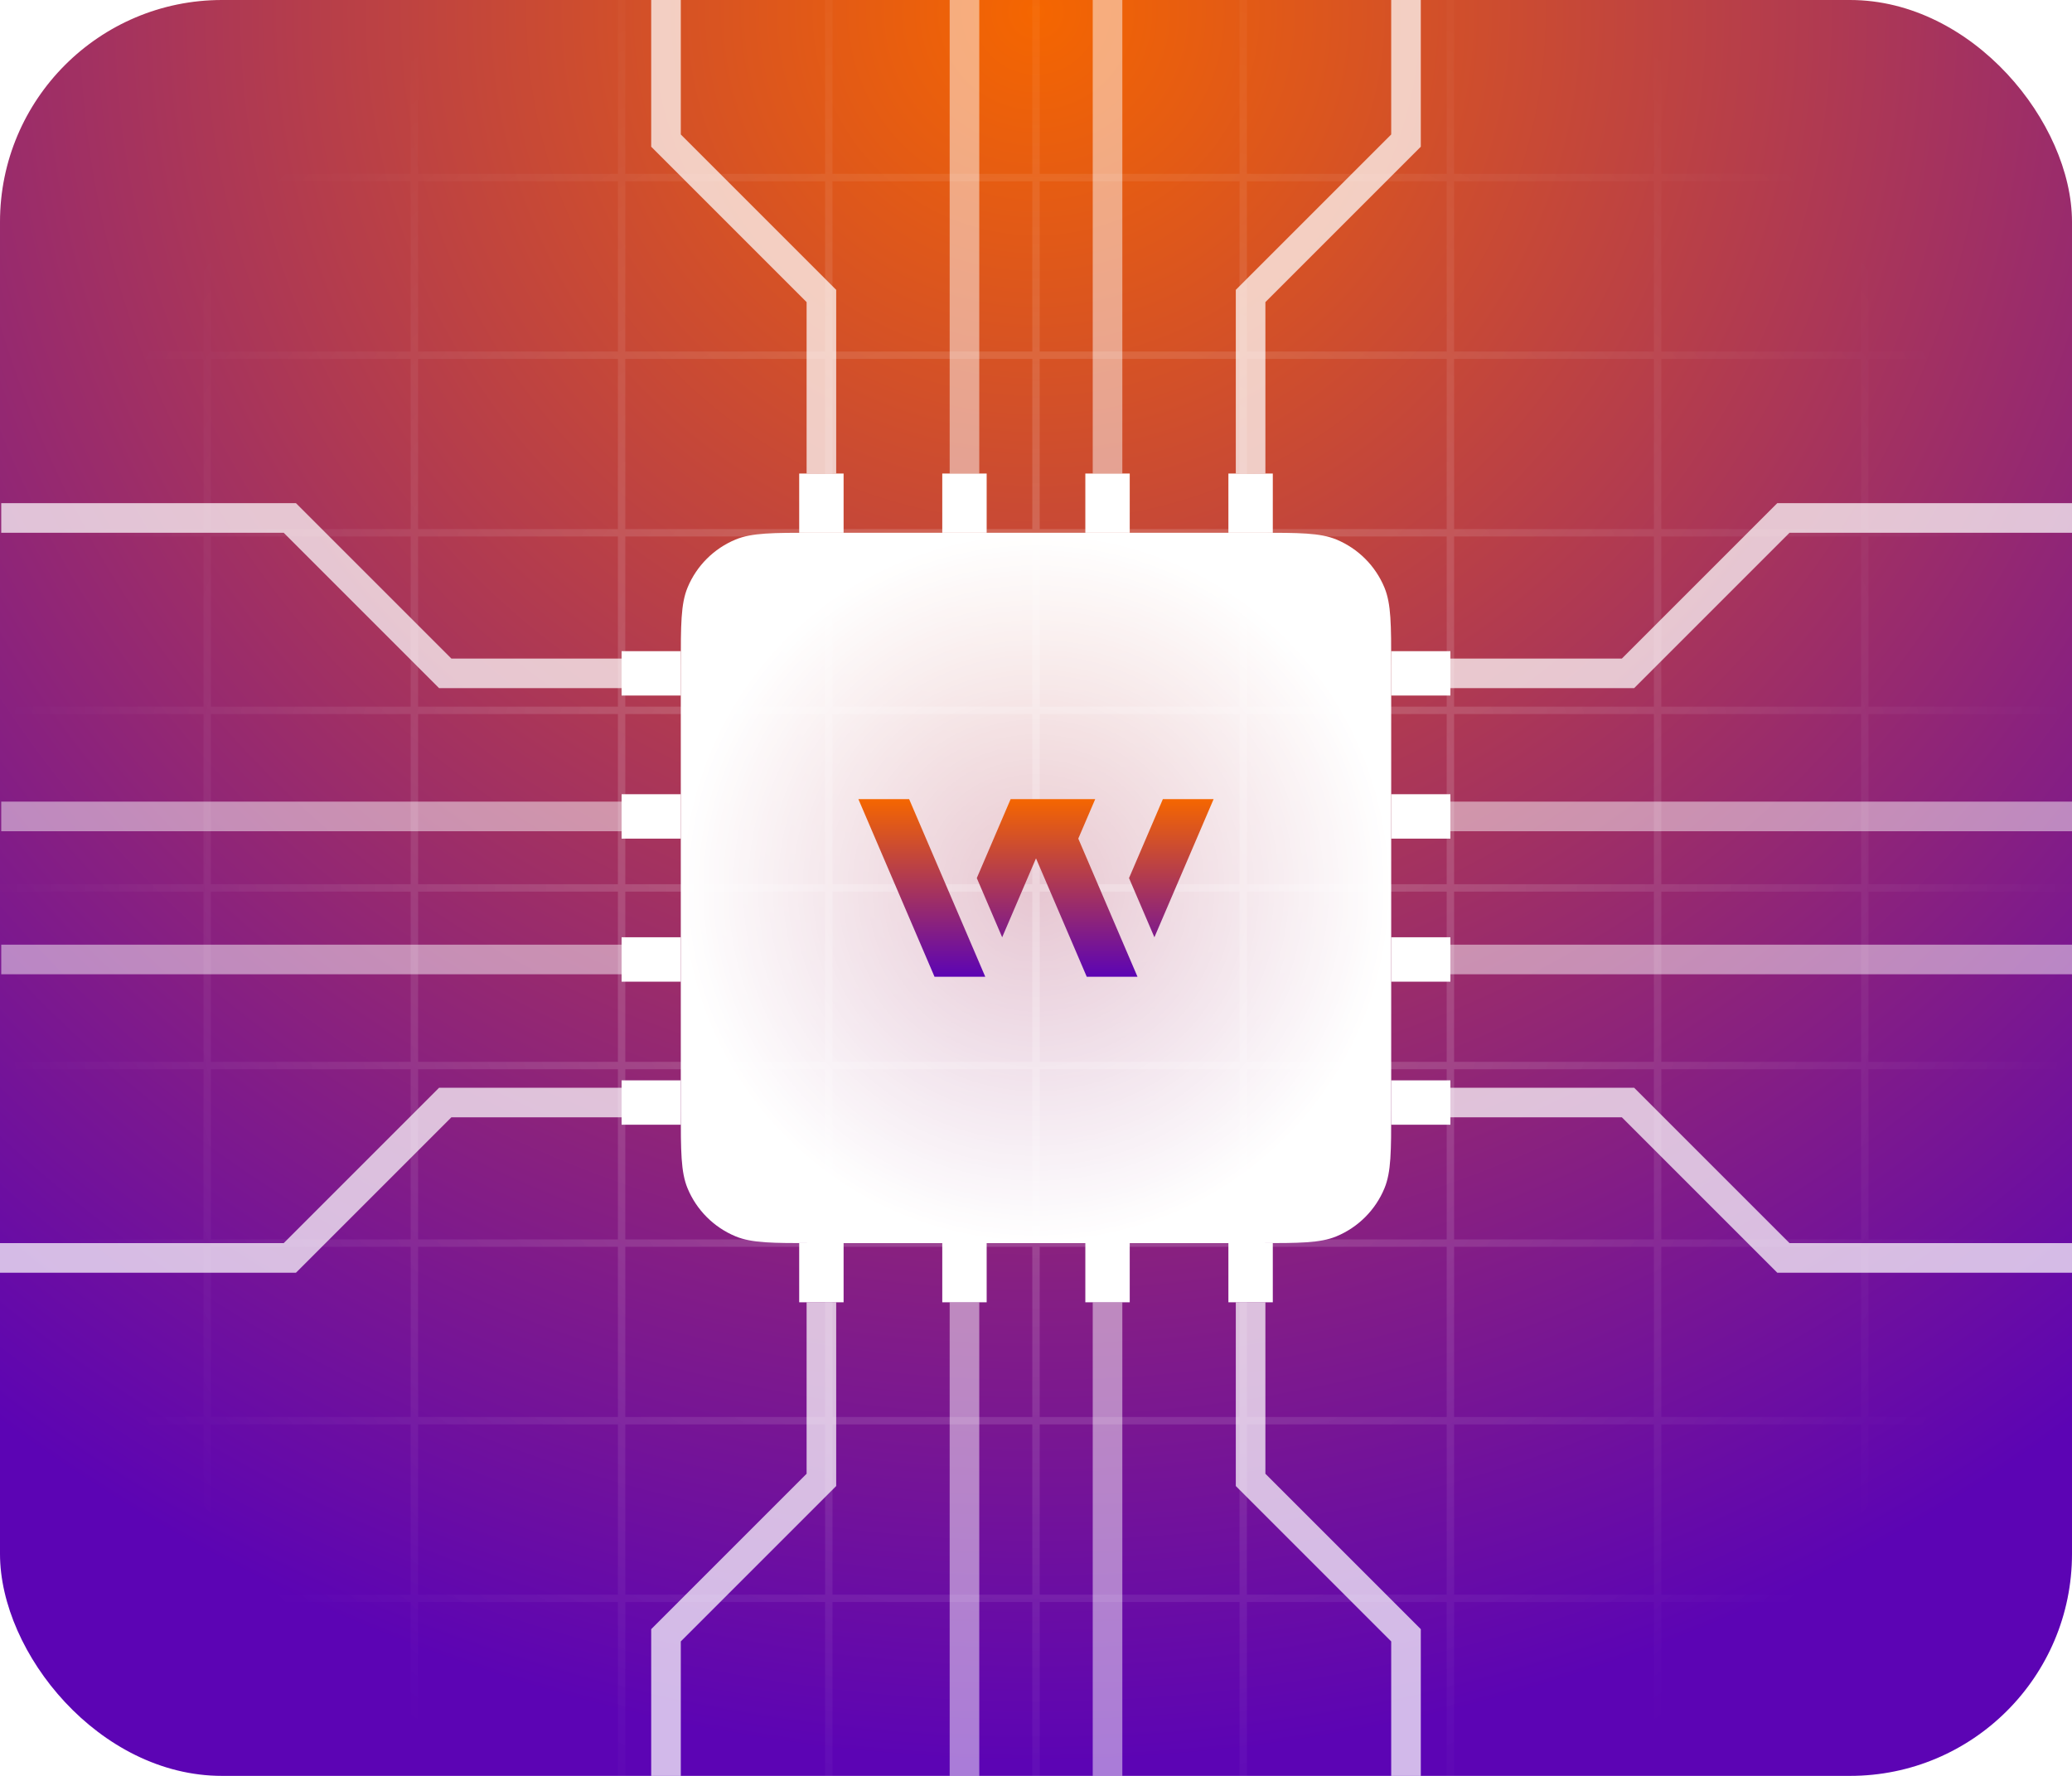 <?xml version="1.0" encoding="UTF-8"?>
<svg xmlns="http://www.w3.org/2000/svg" width="840" height="720" viewBox="0 0 840 720" fill="none">
  <g clip-path="url(#clip0_586_11800)">
    <rect width="840" height="720" rx="90" fill="url(#paint0_radial_586_11800)"></rect>
    <path fill-rule="evenodd" clip-rule="evenodd" d="M82.5 649.5V720H85.5V649.5H166.5V720H169.5V649.5H250.5V720H253.5V649.5H334.5V720H337.5V649.5H418.5V720H421.5V649.5H502.5V720H505.5V649.5H586.5V720H589.5V649.5H670.5V720H673.5V649.5H754.5V720H757.5V649.5H840V646.5H757.5V577.5H840V574.5H757.5V505.5H840V502.5H757.5V433.5H840V430.5H757.5V361.5H840V358.5H757.5V289.5H840V286.5H757.5V217.5H840V214.5H757.5V145.5H840V142.5H757.5V73.5H840V70.5H757.5V0H754.5V70.5H673.5V0H670.5V70.5H589.5V0H586.5V70.5H505.5V0H502.5V70.5H421.5V0H418.5V70.5H337.5V0H334.5V70.5H253.5V0H250.5V70.5H169.5V0H166.5V70.5H85.5V0H82.5V70.5H0V73.5H82.5V142.5H0V145.5H82.5V214.5H0V217.5H82.5V286.5H0V289.5H82.5V358.5H0V361.5H82.5V430.5H0V433.5H82.5V502.5H0V505.5H82.5V574.5H0V577.5H82.5V646.5H0V649.5H82.5ZM85.5 646.5H166.5V577.5H85.5V646.5ZM85.5 574.5H166.5V505.5H85.5V574.5ZM85.5 502.5H166.5V433.5H85.5V502.5ZM85.5 430.5H166.5V361.5H85.5V430.5ZM85.5 358.5H166.5V289.5H85.5V358.5ZM85.5 286.5H166.5V217.5H85.5V286.5ZM85.5 214.5H166.5V145.5H85.5V214.5ZM85.5 142.5H166.5V73.5H85.5V142.5ZM169.5 73.5V142.5H250.5V73.5H169.5ZM253.5 73.5V142.5H334.5V73.5H253.5ZM337.5 73.5V142.5H418.5V73.5H337.5ZM421.5 73.5V142.5H502.5V73.5H421.5ZM505.5 73.5V142.5H586.5V73.5H505.5ZM589.5 73.5V142.5H670.5V73.5H589.5ZM673.5 73.5V142.5H754.5V73.5H673.5ZM754.5 145.5H673.5V214.5H754.5V145.5ZM754.5 217.5H673.5V286.5H754.5V217.5ZM754.5 289.5H673.5V358.5H754.5V289.5ZM754.5 361.5H673.5V430.5H754.5V361.5ZM754.5 433.5H673.5V502.5H754.5V433.5ZM754.5 505.5H673.5V574.5H754.5V505.5ZM754.5 577.5H673.5V646.5H754.5V577.5ZM670.5 646.5V577.5H589.5V646.5H670.5ZM586.5 646.5V577.5H505.5V646.5H586.5ZM502.5 646.5V577.5H421.5V646.5H502.5ZM418.5 646.5V577.5H337.5V646.5H418.5ZM334.5 646.5V577.5H253.5V646.5H334.5ZM250.5 646.5V577.5H169.5V646.5H250.5ZM169.5 574.5H250.5V505.5H169.5V574.5ZM169.5 502.5H250.5V433.5H169.5V502.5ZM169.5 430.5H250.5V361.5H169.5V430.5ZM169.5 358.5H250.5V289.5H169.5V358.5ZM169.5 286.5H250.5V217.5H169.5V286.5ZM169.5 214.5H250.5V145.5H169.5V214.5ZM253.5 145.5V214.5H334.5V145.5H253.5ZM337.5 145.5V214.5H418.5V145.5H337.5ZM421.5 145.5V214.5H502.5V145.5H421.5ZM505.5 145.5V214.5H586.5V145.5H505.5ZM589.5 145.5V214.5H670.5V145.5H589.5ZM670.5 217.5H589.5V286.5H670.5V217.5ZM670.5 289.5H589.5V358.5H670.5V289.5ZM670.5 361.5H589.5V430.5H670.5V361.5ZM670.5 433.5H589.5V502.5H670.5V433.5ZM670.5 505.5H589.5V574.5H670.5V505.5ZM586.5 574.5V505.5H505.5V574.5H586.5ZM502.5 574.5V505.5H421.5V574.5H502.5ZM418.5 574.5V505.5H337.5V574.5H418.5ZM334.5 574.5V505.5H253.5V574.5H334.5ZM253.5 502.5H334.5V433.5H253.5V502.5ZM253.5 430.5H334.5V361.5H253.5V430.5ZM253.5 358.5H334.5V289.5H253.5V358.5ZM253.5 286.5H334.5V217.5H253.5V286.5ZM337.5 217.5V286.5H418.5V217.5H337.5ZM421.5 217.5V286.5H502.5V217.5H421.5ZM505.5 217.5V286.5H586.5V217.5H505.5ZM586.5 289.5H505.5V358.5H586.5V289.5ZM586.5 361.5H505.5V430.5H586.5V361.5ZM586.5 433.5H505.5V502.5H586.5V433.5ZM502.5 502.5V433.5H421.5V502.5H502.5ZM418.5 502.5V433.5H337.5V502.5H418.5ZM337.5 430.5H418.5V361.5H337.5V430.5ZM337.5 358.5H418.5V289.5H337.5V358.5ZM421.5 289.5V358.5H502.5V289.5H421.5ZM502.5 361.5H421.5V430.5H502.5V361.5Z" fill="url(#paint1_radial_586_11800)"></path>
    <g filter="url(#filter0_b_586_11800)">
      <path d="M276 270C276 253.226 276 244.839 278.74 238.223C282.394 229.402 289.402 222.394 298.223 218.74C304.839 216 313.226 216 330 216H510C526.774 216 535.161 216 541.777 218.74C550.598 222.394 557.606 229.402 561.26 238.223C564 244.839 564 253.226 564 270V450C564 466.774 564 475.161 561.26 481.777C557.606 490.598 550.598 497.606 541.777 501.26C535.161 504 526.774 504 510 504H330C313.226 504 304.839 504 298.223 501.26C289.402 497.606 282.394 490.598 278.74 481.777C276 475.161 276 466.774 276 450V270Z" fill="url(#paint2_radial_586_11800)"></path>
    </g>
    <path fill-rule="evenodd" clip-rule="evenodd" d="M378.857 396H399.428L368.571 324H348L378.857 396ZM440.571 396H461.143L450.857 372L437.143 339.999L444 324H409.714L396 356.001L406.286 380.001L420 348L426.857 363.999L440.571 396Z" fill="url(#paint3_linear_586_11800)"></path>
    <path d="M492 324L468 380.001L457.714 356.001L471.429 324H492Z" fill="url(#paint4_linear_586_11800)"></path>
    <rect x="324" y="192" width="18" height="24" fill="white"></rect>
    <rect x="324" y="504" width="18" height="24" fill="white"></rect>
    <rect x="382" y="192" width="18" height="24" fill="white"></rect>
    <rect x="382" y="504" width="18" height="24" fill="white"></rect>
    <rect x="440" y="192" width="18" height="24" fill="white"></rect>
    <rect x="440" y="504" width="18" height="24" fill="white"></rect>
    <rect x="498" y="192" width="18" height="24" fill="white"></rect>
    <rect x="498" y="504" width="18" height="24" fill="white"></rect>
    <rect x="276" y="264" width="18" height="24" transform="rotate(90 276 264)" fill="white"></rect>
    <rect x="588" y="264" width="18" height="24" transform="rotate(90 588 264)" fill="white"></rect>
    <rect x="276" y="322" width="18" height="24" transform="rotate(90 276 322)" fill="white"></rect>
    <rect x="588" y="322" width="18" height="24" transform="rotate(90 588 322)" fill="white"></rect>
    <rect x="276" y="380" width="18" height="24" transform="rotate(90 276 380)" fill="white"></rect>
    <rect x="588" y="380" width="18" height="24" transform="rotate(90 588 380)" fill="white"></rect>
    <rect x="276" y="438" width="18" height="24" transform="rotate(90 276 438)" fill="white"></rect>
    <rect x="588" y="438" width="18" height="24" transform="rotate(90 588 438)" fill="white"></rect>
    <path d="M333 192V120L270 57V0" stroke="white" stroke-opacity="0.72" stroke-width="12"></path>
    <path d="M507 192V120L570 57V0" stroke="white" stroke-opacity="0.72" stroke-width="12"></path>
    <path d="M391 192V0" stroke="white" stroke-opacity="0.48" stroke-width="12"></path>
    <path d="M449 192V0" stroke="white" stroke-opacity="0.48" stroke-width="12"></path>
    <path d="M507 528L507 600L570 663L570 720" stroke="white" stroke-opacity="0.72" stroke-width="12"></path>
    <path d="M333 528L333 600L270 663L270 720" stroke="white" stroke-opacity="0.72" stroke-width="12"></path>
    <path d="M449 528L449 720" stroke="white" stroke-opacity="0.48" stroke-width="12"></path>
    <path d="M391 528L391 720" stroke="white" stroke-opacity="0.48" stroke-width="12"></path>
    <path d="M588 273L660 273L723 210L840 210" stroke="white" stroke-opacity="0.72" stroke-width="12"></path>
    <path d="M588 447L660 447L723 510L840.5 510" stroke="white" stroke-opacity="0.72" stroke-width="12"></path>
    <path d="M588 331L840 331" stroke="white" stroke-opacity="0.48" stroke-width="12"></path>
    <path d="M588 389L840 389" stroke="white" stroke-opacity="0.48" stroke-width="12"></path>
    <path d="M252.5 273L180.5 273L117.5 210L0.5 210" stroke="white" stroke-opacity="0.72" stroke-width="12"></path>
    <path d="M252.5 447L180.5 447L117.5 510L0 510" stroke="white" stroke-opacity="0.72" stroke-width="12"></path>
    <path d="M252.5 331L0.5 331" stroke="white" stroke-opacity="0.48" stroke-width="12"></path>
    <path d="M252.5 389L0.5 389" stroke="white" stroke-opacity="0.48" stroke-width="12"></path>
  </g>
  <defs>
    <filter id="filter0_b_586_11800" x="252" y="192" width="336" height="336" filterUnits="userSpaceOnUse" color-interpolation-filters="sRGB">
      <feFlood flood-opacity="0" result="BackgroundImageFix"></feFlood>
      <feGaussianBlur in="BackgroundImageFix" stdDeviation="12"></feGaussianBlur>
      <feComposite in2="SourceAlpha" operator="in" result="effect1_backgroundBlur_586_11800"></feComposite>
      <feBlend mode="normal" in="SourceGraphic" in2="effect1_backgroundBlur_586_11800" result="shape"></feBlend>
    </filter>
    <radialGradient id="paint0_radial_586_11800" cx="0" cy="0" r="1" gradientUnits="userSpaceOnUse" gradientTransform="translate(420 -7.30157e-06) rotate(90) scale(720 720)">
      <stop stop-color="#F56600"></stop>
      <stop offset="1" stop-color="#5C04B4"></stop>
    </radialGradient>
    <radialGradient id="paint1_radial_586_11800" cx="0" cy="0" r="1" gradientUnits="userSpaceOnUse" gradientTransform="translate(420 360) scale(420 420)">
      <stop stop-color="white" stop-opacity="0.24"></stop>
      <stop offset="1" stop-color="white" stop-opacity="0"></stop>
    </radialGradient>
    <radialGradient id="paint2_radial_586_11800" cx="0" cy="0" r="1" gradientUnits="userSpaceOnUse" gradientTransform="translate(420 360) scale(144)">
      <stop stop-color="white" stop-opacity="0.72"></stop>
      <stop offset="1" stop-color="white"></stop>
    </radialGradient>
    <linearGradient id="paint3_linear_586_11800" x1="420" y1="396" x2="420" y2="324" gradientUnits="userSpaceOnUse">
      <stop stop-color="#5C04B4"></stop>
      <stop offset="1" stop-color="#F56600"></stop>
    </linearGradient>
    <linearGradient id="paint4_linear_586_11800" x1="420" y1="396" x2="420" y2="324" gradientUnits="userSpaceOnUse">
      <stop stop-color="#5C04B4"></stop>
      <stop offset="1" stop-color="#F56600"></stop>
    </linearGradient>
    <clipPath id="clip0_586_11800">
      <rect width="840" height="720" rx="90" fill="white"></rect>
    </clipPath>
  </defs>
</svg>
